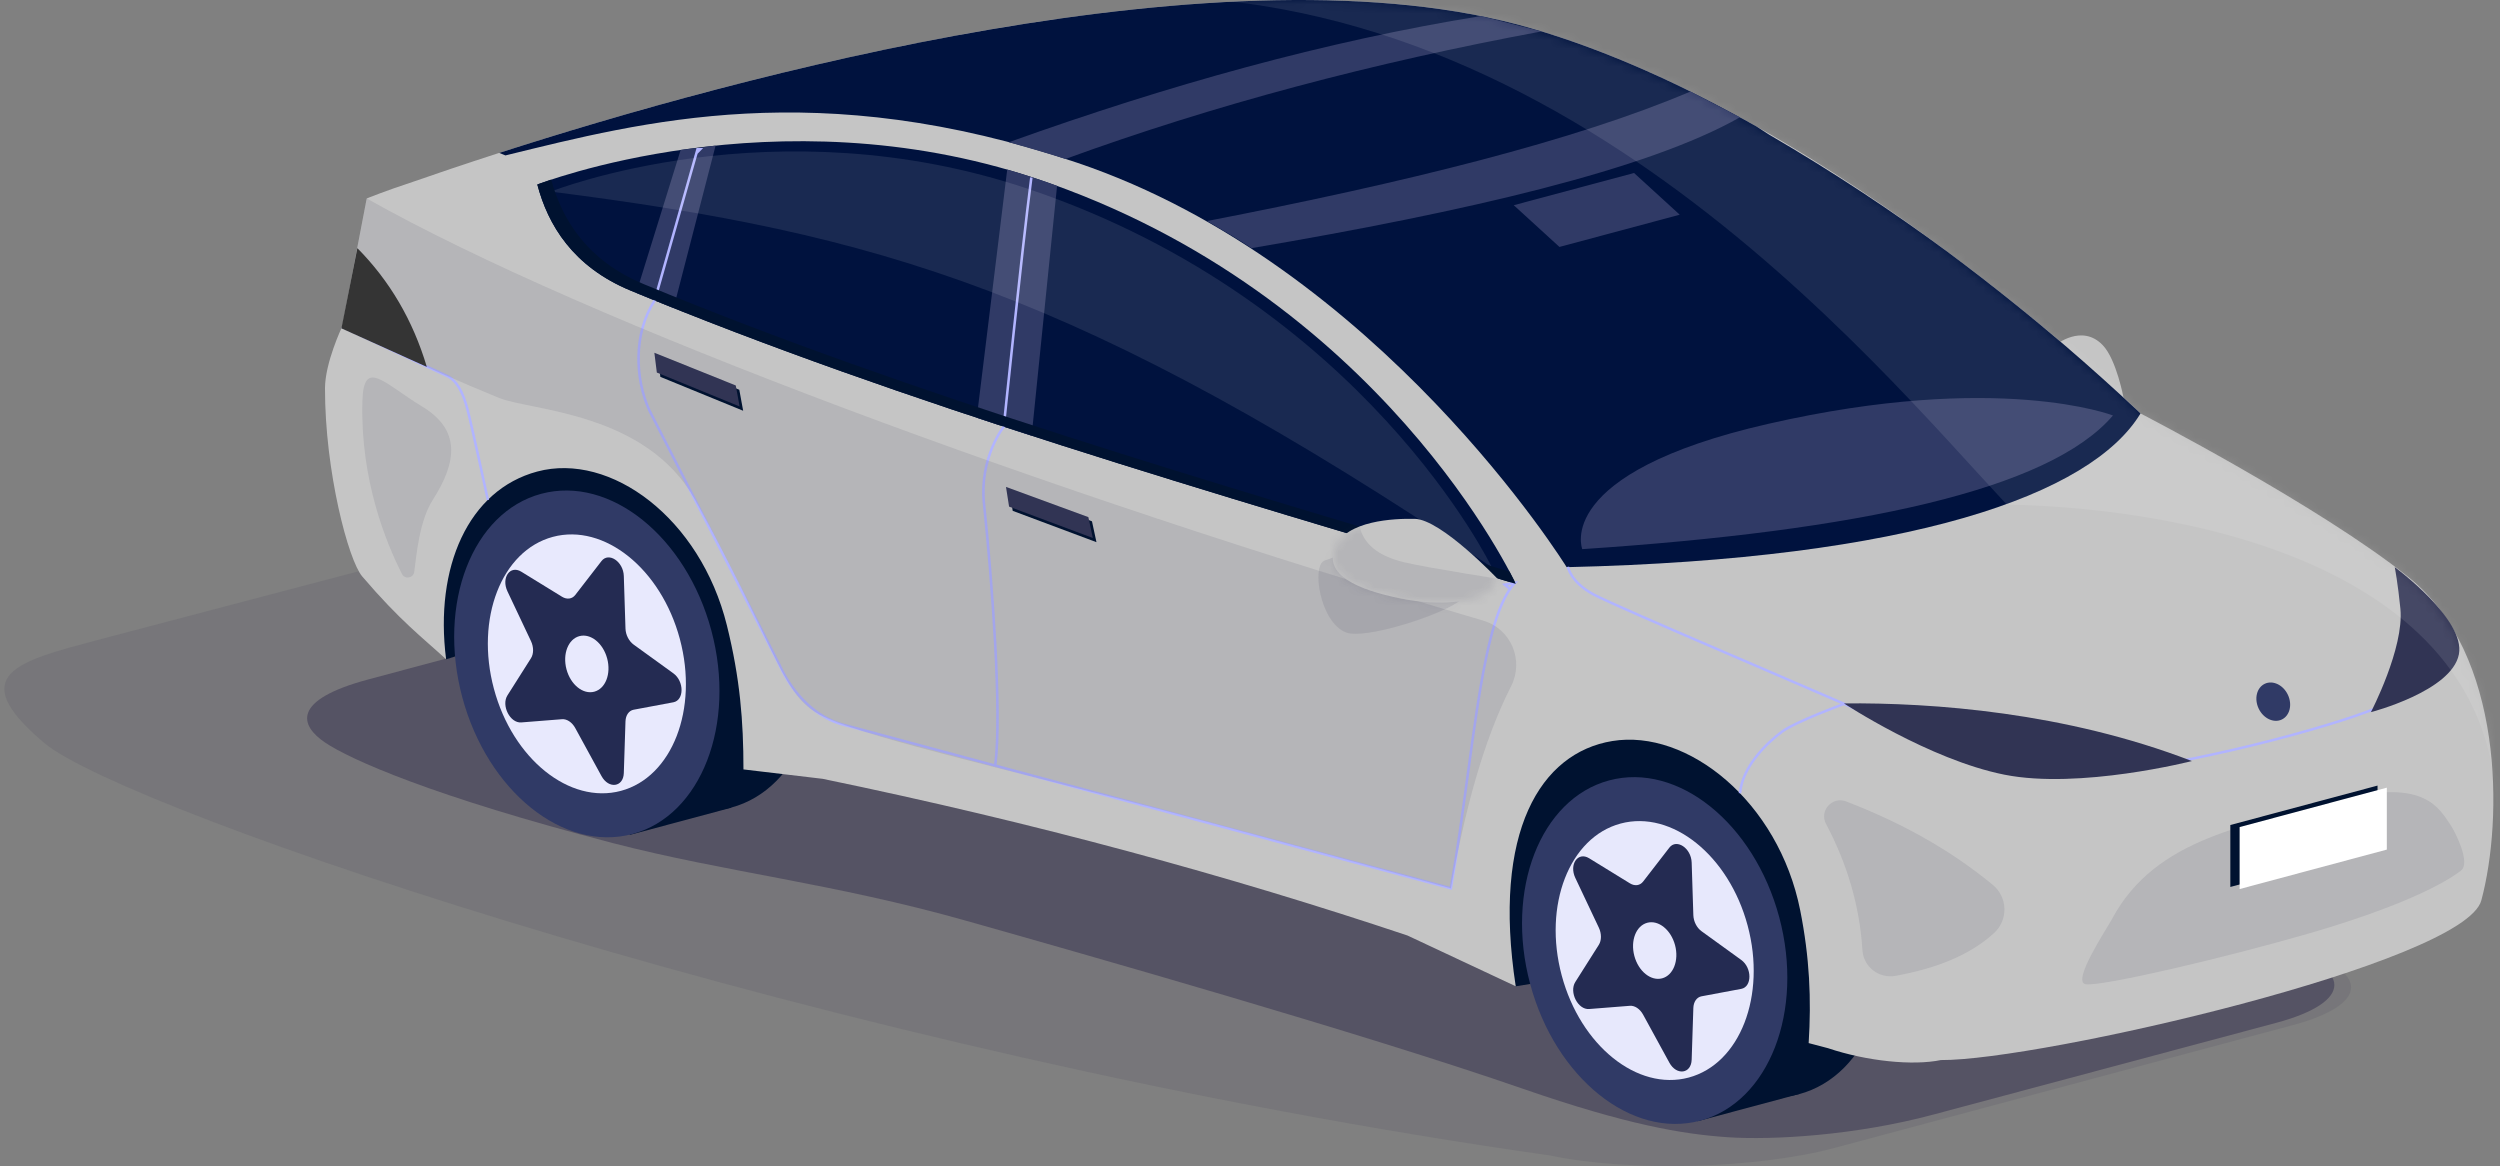 <svg width="283" height="132" viewBox="0 0 283 132" fill="none" xmlns="http://www.w3.org/2000/svg">
<rect x="0" y="0" width="283" height="132" fill="#808080" stroke="none"/>
<g style="mix-blend-mode:multiply" opacity="0.1">
<path d="M54.315 61.053C63.104 58.697 77.489 58.697 86.278 61.053L259.549 107.479C268.338 109.833 268.338 113.688 259.549 116.042L207.648 129.949C198.859 132.305 184.382 132.688 175.48 130.801C94.087 119.276 14.082 91.76 5.003 84.099C-4.209 76.327 2.171 74.823 10.96 72.469L54.312 61.056L54.315 61.053Z" fill="#241E43"/>
</g>
<g style="mix-blend-mode:multiply" opacity="0.4">
<path d="M77.124 67.417C85.913 65.063 100.298 65.063 109.087 67.417L257.658 107.225C266.447 109.579 266.447 113.435 257.658 115.789L218.824 126.179C210.035 128.536 200.666 129.08 195.56 128.733C190.455 128.386 184.117 127.314 172.391 123.248C154.268 116.963 122.372 107.909 109.407 104.241C94.37 99.985 82.065 98.728 69.404 95.447C48.884 90.127 39.61 85.959 36.791 84.052C33.972 82.145 32.908 79.264 41.697 76.91L77.121 67.419L77.124 67.417Z" fill="#241E43"/>
</g>
<path d="M232.678 39.067L240.396 45.092C240.396 45.092 239.598 40.706 238.026 39.067C235.655 36.598 232.678 39.067 232.678 39.067Z" fill="#C5C5C5"/>
<path d="M91.713 68.382C94.562 79.017 90.561 89.33 82.777 91.417C74.992 93.504 66.37 86.572 63.519 75.936C60.67 65.301 64.671 54.988 72.456 52.901C80.24 50.814 88.862 57.746 91.713 68.382Z" fill="#001230"/>
<path d="M82.783 91.432L71.293 94.511L60.972 55.996L72.462 52.918L82.783 91.432Z" fill="#001230"/>
<path d="M212.597 100.824C215.446 111.46 211.445 121.773 203.66 123.859C195.875 125.946 187.254 119.014 184.402 108.379C181.553 97.743 185.554 87.43 193.339 85.343C201.123 83.257 209.745 90.189 212.597 100.824Z" fill="#001230"/>
<path d="M203.643 123.847L192.153 126.926L181.832 88.412L193.323 85.333L203.643 123.847Z" fill="#001230"/>
<path d="M50.502 74.634L70.727 68.244L158.355 94.945L171.58 111.65L200.279 106.985L197.45 82.625L63.882 45.804L43.682 59.213L50.502 74.634Z" fill="#001230"/>
<path d="M38.726 36.997L41.51 22.469C41.51 22.469 43.442 21.666 46.863 20.542C66.329 13.747 134.266 -8.101 173.242 3.177C207.971 13.228 242.304 46.803 242.304 46.803C242.304 46.803 262.631 57.296 272.69 65.375C283.466 74.031 283.346 92.766 280.887 101.925C278.985 109.011 230.743 120.087 219.707 119.999C216.541 120.656 211.33 120.134 206.932 118.655L204.74 118.078C205.055 113.122 204.848 108.389 203.783 103.047C201.331 90.734 191.023 82.488 182.511 83.885C174.404 85.214 168.893 94.12 171.58 111.645L159.327 105.9C139.114 99.131 117.205 93.146 93.126 88.163L84.159 87.098C84.159 81.631 83.777 76.813 82.283 70.788C79.266 58.631 69.092 51.161 60.818 53.378C53.018 55.467 49.165 64.201 50.499 74.629C47.808 72.155 45.304 70.291 40.998 65.245C39.441 63.421 36.782 53.378 36.789 43.974C36.789 41.048 38.724 36.992 38.724 36.992L38.726 36.997Z" fill="#C5C5C5"/>
<path d="M121.925 18.418C92.609 8.51 72.781 13.783 57.217 17.594L56.517 17.309C83.19 8.715 139.239 -6.661 173.247 3.177C181.983 5.706 190.695 9.725 198.842 14.32C199.284 14.605 199.724 14.89 200.167 15.182C207.599 19.51 214.309 23.968 220.482 28.524C225.695 32.402 230.211 36.086 233.764 39.119C236.636 41.586 239.395 44.072 242.069 46.574C242.224 46.724 242.306 46.804 242.306 46.804C236.748 56.01 216.263 63.306 177.345 64.204C177.345 64.204 156.178 29.993 121.925 18.418Z" fill="#00123E"/>
<path d="M171.583 66.093C137.086 55.712 102.474 45.767 71.378 32.892C64.86 30.193 62.031 25.47 60.824 20.887C60.824 20.887 87.692 10.359 117.121 20.158C156.424 33.242 171.583 66.093 171.583 66.093Z" fill="#00123E"/>
<path d="M80.526 71.378C83.375 82.013 79.374 92.326 71.589 94.413C63.804 96.5 55.183 89.568 52.331 78.932C49.482 68.297 53.483 57.984 61.268 55.897C69.053 53.81 77.674 60.743 80.526 71.378Z" fill="#303A66"/>
<path d="M55.91 77.969C53.782 70.029 56.769 62.33 62.582 60.773C68.395 59.216 74.832 64.39 76.959 72.33C79.087 80.269 76.099 87.969 70.287 89.526C64.474 91.083 58.037 85.909 55.91 77.969Z" fill="#E8E9FD"/>
<path d="M60.107 74.51L57.445 78.713C56.716 79.865 57.74 81.879 59.007 81.779L63.623 81.414C64.173 81.372 64.763 81.764 65.117 82.414L68.089 87.849C68.903 89.338 70.563 89.118 70.615 87.514L70.805 81.659C70.828 80.962 71.193 80.44 71.73 80.34L76.228 79.498C77.46 79.265 77.46 77.116 76.228 76.224L71.73 72.97C71.193 72.583 70.828 71.866 70.805 71.156L70.615 65.199C70.563 63.567 68.903 62.457 68.089 63.512L65.117 67.355C64.763 67.812 64.173 67.892 63.623 67.553L59.007 64.714C57.743 63.937 56.716 65.401 57.445 66.943L60.107 72.573C60.424 73.245 60.424 74.01 60.107 74.51Z" fill="#242B52"/>
<path d="M68.731 74.539C69.196 76.276 68.544 77.96 67.272 78.3C66 78.64 64.593 77.508 64.128 75.771C63.663 74.035 64.316 72.35 65.588 72.01C66.86 71.671 68.267 72.803 68.731 74.539Z" fill="#E8E9FD"/>
<path d="M201.408 103.824C204.257 114.46 200.256 124.773 192.471 126.859C184.686 128.946 176.065 122.014 173.213 111.379C170.364 100.743 174.365 90.43 182.15 88.343C189.934 86.257 198.556 93.189 201.408 103.824Z" fill="#303A66"/>
<path d="M197.835 104.781C199.962 112.72 196.976 120.422 191.163 121.979C185.35 123.536 178.912 118.363 176.786 110.421C174.659 102.48 177.645 94.781 183.458 93.224C189.271 91.667 195.709 96.84 197.835 104.781Z" fill="#E7E8FC"/>
<path d="M180.989 106.952L178.327 111.156C177.597 112.308 178.622 114.322 179.889 114.222L184.505 113.857C185.055 113.814 185.644 114.207 185.999 114.857L188.971 120.292C189.785 121.781 191.445 121.561 191.497 119.957L191.687 114.102C191.71 113.405 192.074 112.882 192.612 112.782L197.11 111.94C198.342 111.708 198.342 109.559 197.11 108.667L192.612 105.413C192.074 105.026 191.71 104.309 191.687 103.599L191.497 97.641C191.445 96.007 189.785 94.9 188.971 95.952L185.999 99.796C185.644 100.255 185.055 100.333 184.505 99.993L179.889 97.154C178.622 96.377 177.597 97.841 178.327 99.383L180.989 105.013C181.306 105.685 181.306 106.45 180.989 106.95V106.952Z" fill="#242B52"/>
<path d="M189.614 106.986C190.079 108.722 189.426 110.407 188.154 110.747C186.882 111.086 185.475 109.954 185.01 108.218C184.546 106.481 185.198 104.797 186.47 104.457C187.742 104.117 189.149 105.249 189.614 106.986Z" fill="#E7E8FC"/>
<path d="M114.208 16.095C116.299 16.695 117.969 17.154 120.613 17.994C137.419 11.872 155.415 7.094 174.505 3.555L167.635 1.818C149.989 4.67 132.273 9.63 114.21 16.095H114.208Z" fill="#303A66"/>
<path d="M191.361 10.359L196.961 13.276C186.487 19.228 165.965 23.956 141.666 28.092C140.259 27.14 138.575 26.155 136.631 25.023C159.09 20.675 178.325 15.912 191.361 10.359Z" fill="#303A66"/>
<path d="M239.187 47.031C231.962 55.484 210.333 60.1 179.112 62.162C179.112 62.162 175.708 53.568 200.169 47.978C226.252 42.015 239.187 47.033 239.187 47.033V47.031Z" fill="#303A66"/>
<path d="M119.66 21.042L116.781 49.325L110.568 47.291L114.017 19.195C115.852 19.733 117.721 20.327 119.66 21.042Z" fill="#303A66"/>
<path d="M76.25 34.874L72.024 33.155L77.049 16.974L81.005 16.484L76.25 34.874Z" fill="#303A66"/>
<path fill-rule="evenodd" clip-rule="evenodd" d="M114.895 37.604C115.53 31.685 116.309 24.637 116.89 20.116L116.603 20.079C116.021 24.604 115.241 31.655 114.607 37.573C114.29 40.533 114.009 43.21 113.807 45.147C113.706 46.115 113.625 46.899 113.57 47.44C113.542 47.711 113.52 47.921 113.506 48.063L113.488 48.24C113.485 48.242 113.483 48.245 113.481 48.249C113.459 48.277 113.429 48.318 113.39 48.372C113.314 48.481 113.205 48.641 113.077 48.849C112.82 49.264 112.485 49.873 112.167 50.648C111.532 52.197 110.966 54.41 111.247 57.067C111.696 61.324 112.208 67.268 112.51 72.875C112.813 78.486 112.903 83.746 112.514 86.645L112.802 86.683C113.195 83.754 113.102 78.467 112.8 72.859C112.498 67.247 111.985 61.298 111.535 57.036C111.261 54.438 111.814 52.273 112.435 50.758C112.746 50 113.074 49.405 113.323 49.001C113.448 48.798 113.553 48.644 113.627 48.54C113.664 48.488 113.693 48.449 113.712 48.423C113.722 48.41 113.729 48.401 113.734 48.395L113.739 48.388L113.741 48.386L113.741 48.386L113.767 48.352L113.772 48.31L113.628 48.295C113.772 48.31 113.772 48.31 113.772 48.31L113.794 48.093C113.809 47.95 113.83 47.74 113.858 47.47C113.914 46.928 113.995 46.145 114.096 45.177C114.297 43.24 114.578 40.563 114.895 37.604Z" fill="#B1B4FF"/>
<path fill-rule="evenodd" clip-rule="evenodd" d="M79.598 16.757H78.849L73.972 33.952C71.528 37.754 71.727 42.872 73.381 46.526L73.383 46.529L88.088 75.302C89.66 78.772 92.392 81.365 95.353 82.159M95.353 82.159L164.35 100.737L164.378 100.581C165.126 96.335 165.719 91.957 166.284 87.791C166.634 85.21 166.973 82.71 167.331 80.372C167.8 77.314 168.3 74.532 168.9 72.202C169.501 69.868 170.198 68.001 171.052 66.763C171.224 66.513 171.402 66.291 171.586 66.095L171.878 65.784L170.013 66.088L170.74 66.707C169.89 67.987 169.205 69.853 168.619 72.129C168.016 74.474 167.513 77.267 167.045 80.328C166.685 82.676 166.346 85.181 165.995 87.764C165.438 91.873 164.854 96.181 164.12 100.375L95.428 81.879C92.572 81.113 89.897 78.594 88.35 75.179L88.349 75.176L73.644 46.404C72.019 42.812 71.837 37.792 74.228 34.09L74.239 34.072L78.968 17.402L79.598 16.757M170.906 66.467L170.678 66.273L171.108 66.203C171.039 66.288 170.972 66.376 170.906 66.467Z" fill="#B1B4FF"/>
<path fill-rule="evenodd" clip-rule="evenodd" d="M177.625 64.139C177.625 64.139 177.625 64.139 177.482 64.163C177.34 64.188 177.34 64.188 177.34 64.188L177.34 64.188L177.34 64.189L177.34 64.191L177.341 64.196C177.342 64.2 177.343 64.206 177.345 64.213C177.348 64.228 177.353 64.249 177.36 64.276C177.374 64.33 177.397 64.406 177.432 64.502C177.504 64.693 177.625 64.959 177.829 65.269C178.236 65.89 178.969 66.682 180.274 67.394L180.344 67.267L180.274 67.394C181.709 68.177 188.65 71.172 195.997 74.331C196.603 74.591 197.213 74.853 197.822 75.115C204.601 78.029 211.378 80.941 214.233 82.277L214.294 82.146L214.233 82.277C222.065 85.94 232.521 88.266 239.466 87.46L239.45 87.316L239.466 87.46C244.897 86.829 251.571 85.409 257.359 83.911C263.142 82.414 268.058 80.835 269.966 79.881C272.049 78.84 274.182 77.136 275.544 75.42C276.225 74.562 276.72 73.692 276.915 72.892C277.11 72.087 277.003 71.34 276.456 70.763L276.246 70.963C276.706 71.448 276.813 72.085 276.633 72.823C276.453 73.567 275.984 74.399 275.317 75.24C273.983 76.921 271.884 78.599 269.836 79.622L269.836 79.622C267.96 80.56 263.072 82.133 257.287 83.631C251.505 85.127 244.846 86.543 239.433 87.172C232.558 87.97 222.157 85.663 214.355 82.014C211.496 80.677 204.715 77.762 197.939 74.85C197.329 74.588 196.719 74.326 196.111 74.064C188.753 70.901 181.832 67.914 180.413 67.14C179.149 66.45 178.452 65.69 178.071 65.11C177.88 64.819 177.768 64.573 177.704 64.401C177.672 64.315 177.652 64.247 177.64 64.202C177.634 64.18 177.63 64.163 177.628 64.152C177.627 64.147 177.626 64.143 177.626 64.141L177.625 64.139Z" fill="#B1B4FF"/>
<path fill-rule="evenodd" clip-rule="evenodd" d="M38.792 36.867C38.792 36.867 38.792 36.867 38.73 36.998C38.668 37.129 38.668 37.129 38.668 37.129L38.669 37.13L39.126 37.345C39.419 37.483 39.837 37.68 40.344 37.918C41.356 38.395 42.719 39.036 44.119 39.693C46.918 41.007 49.869 42.388 50.468 42.649C50.468 42.649 50.468 42.649 50.468 42.649C51.589 43.139 52.248 44.433 52.752 46.287C53.004 47.21 53.586 49.792 54.106 52.149C54.366 53.326 54.61 54.445 54.789 55.27C54.879 55.682 54.952 56.021 55.003 56.257L55.082 56.625C55.082 56.625 55.082 56.625 55.224 56.595C55.366 56.564 55.366 56.564 55.366 56.564L55.286 56.196C55.235 55.96 55.162 55.621 55.072 55.208C54.893 54.383 54.649 53.264 54.389 52.086C53.87 49.733 53.286 47.143 53.032 46.211C52.527 44.357 51.841 42.933 50.584 42.383C49.99 42.124 47.044 40.746 44.242 39.431C42.843 38.774 41.48 38.133 40.467 37.656C39.961 37.418 39.542 37.221 39.25 37.083L38.792 36.867Z" fill="#B1B4FF"/>
<path fill-rule="evenodd" clip-rule="evenodd" d="M208.798 79.809C208.798 79.809 208.798 79.809 208.748 79.673C208.698 79.537 208.698 79.537 208.698 79.537L208.682 79.543L208.635 79.561C208.594 79.576 208.533 79.599 208.456 79.628C208.301 79.686 208.078 79.771 207.806 79.876C207.262 80.085 206.522 80.376 205.736 80.701C204.95 81.026 204.118 81.385 203.39 81.731C202.665 82.075 202.035 82.411 201.659 82.69C200.76 83.359 199.62 84.363 198.671 85.581C197.722 86.798 196.956 88.239 196.823 89.781L197.112 89.806C197.238 88.342 197.969 86.953 198.899 85.76C199.828 84.567 200.947 83.581 201.832 82.923C202.183 82.662 202.79 82.337 203.515 81.993C204.236 81.65 205.063 81.293 205.847 80.969C206.63 80.645 207.368 80.355 207.91 80.146C208.181 80.041 208.404 79.957 208.558 79.899C208.635 79.87 208.695 79.847 208.736 79.832L208.783 79.815L208.798 79.809Z" fill="#B1B4FF"/>
<path opacity="0.1" d="M236.133 111.423C234.414 111.238 238.49 105.141 239.072 104.049C244.02 94.758 254.509 93.406 265.045 90.559C274.492 88.006 276.178 91.606 277.421 93.418C277.898 94.118 279.715 97.674 278.588 98.546C275.969 100.573 269.933 103.197 261.202 105.715C251.75 108.442 238.132 111.638 236.136 111.423H236.133Z" fill="#241E43"/>
<path d="M268.384 80.62C268.384 80.62 272.162 73.37 271.725 68.907C271.448 66.088 271.088 64.204 271.088 64.204C271.088 64.204 279.122 70.114 278.345 74.075C277.525 78.253 268.384 80.617 268.384 80.617V80.62Z" fill="#313454"/>
<path d="M255.683 80.214C256.215 81.331 257.385 81.883 258.297 81.451C259.209 81.016 259.516 79.759 258.984 78.642C258.452 77.525 257.282 76.973 256.37 77.405C255.458 77.84 255.15 79.097 255.683 80.214Z" fill="#303A66"/>
<path opacity="0.1" d="M167.891 70.253C118.561 55.769 66.433 36.535 41.517 22.469L38.733 36.998C38.733 36.998 47.387 41.348 56.522 45.056C60.055 46.491 73.188 46.636 78.693 56.594C87.57 72.657 88.322 77.935 92.103 80.489C95.397 82.71 107.975 85.652 127.268 90.57C137.832 93.263 164.234 100.553 164.234 100.553C165.804 91.801 167.898 83.887 171.059 77.67C172.546 74.741 171.044 71.178 167.891 70.253Z" fill="#241E43"/>
<path opacity="0.1" d="M206.707 93.261C209.069 97.727 210.51 102.472 210.83 107.565C210.95 109.456 212.71 110.806 214.576 110.466C219.085 109.641 222.948 108.169 225.732 105.616C227.342 104.136 227.282 101.57 225.595 100.178C220.569 96.03 214.954 93.016 208.969 90.719C207.404 90.12 205.922 91.781 206.704 93.263L206.707 93.261Z" fill="#241E43"/>
<path opacity="0.1" d="M48.987 56.596C51.793 52.198 52.118 48.645 47.79 46.021C43.461 43.397 41.164 40.475 41.025 45.406C40.77 54.357 43.754 61.549 45.508 64.975C45.835 65.615 46.792 65.452 46.89 64.74C47.135 62.963 47.442 59.015 48.987 56.594V56.596Z" fill="#241E43"/>
<path d="M40.456 28.092C44.109 31.785 46.743 36.253 48.315 41.531L38.649 37.17L40.453 28.092H40.456Z" fill="#343434"/>
<path d="M208.738 79.624C218.744 79.532 233.781 80.619 248.121 86.152C248.121 86.152 235.406 89.395 226.894 87.693C218.382 85.992 208.736 79.624 208.736 79.624H208.738Z" fill="#313454"/>
<path d="M190.145 24.305L176.528 27.953L171.357 23.23L184.974 19.582L190.145 24.305Z" fill="#303A66"/>
<path d="M123.612 59.014L114.288 55.593L114.638 57.827L124.12 61.375L123.612 59.014Z" fill="#001230"/>
<path d="M123.202 58.538L113.878 55.117L114.228 57.351L123.709 60.9L123.202 58.538Z" fill="#313454"/>
<path d="M83.689 44.121L74.475 40.418L74.754 42.662L84.126 46.498L83.689 44.121Z" fill="#001230"/>
<path d="M83.288 43.634L74.074 39.931L74.354 42.175L83.723 46.011L83.288 43.634Z" fill="#313454"/>
<mask id="mask0_150_43139" style="mask-type:luminance" maskUnits="userSpaceOnUse" x="36" y="0" width="247" height="123">
<path d="M38.731 36.999L41.515 22.471C41.515 22.471 43.447 21.669 46.868 20.544C66.333 13.749 134.271 -8.099 173.247 3.179C207.976 13.23 242.309 46.805 242.309 46.805C242.309 46.805 262.636 57.298 272.695 65.377C283.471 74.034 283.351 93.92 280.892 103.078C278.99 110.165 230.748 121.241 219.712 121.153C216.546 121.81 211.223 122.315 206.492 122.255L204.747 118.082C205.062 113.127 204.855 108.394 203.79 103.051C201.339 90.739 191.03 82.492 182.518 83.889C174.411 85.219 168.901 94.125 171.587 111.65L159.334 105.905C139.122 99.135 117.212 93.15 93.133 88.167L84.167 87.103C84.167 81.635 83.784 76.817 82.29 70.792C79.273 58.635 69.1 51.166 60.825 53.382C53.026 55.471 49.172 64.205 50.507 74.633C47.815 72.159 45.311 70.295 41.005 65.25C39.448 63.425 36.789 53.382 36.797 43.979C36.797 41.053 38.731 36.997 38.731 36.997V36.999Z" fill="white"/>
</mask>
<g mask="url(#mask0_150_43139)">
<path opacity="0.1" d="M282.57 93.557C283.515 64.999 249.435 57.563 227.168 57.118C212.103 41.04 174.505 -5.26 121.044 0.002L93.62 -3.653L124.223 -7.082L187.312 1.819L293.161 76.347L282.57 93.557Z" fill="white"/>
</g>
<path opacity="0.1" d="M168.867 64.204C122.226 32.855 99.302 26.407 62.351 21.689C62.351 21.689 87.589 11.634 116.521 21.427C154.427 34.259 168.867 64.204 168.867 64.204Z" fill="white"/>
<path d="M62.394 20.335C63.628 24.866 66.465 29.509 72.902 32.175C103.329 44.772 137.121 54.565 170.881 64.706C171.354 65.598 171.583 66.093 171.583 66.093C137.086 55.712 102.474 45.767 71.378 32.892C64.86 30.193 62.031 25.47 60.824 20.887C60.824 20.887 61.371 20.672 62.396 20.335H62.394Z" fill="#001230"/>
<path opacity="0.1" d="M166.208 66.573C166.208 66.573 167.046 66.791 164.939 68.218C162.645 69.775 154.455 72.426 152.346 71.586C149.392 70.409 148.44 63.96 149.954 63.452C153.745 62.183 155.082 60.964 156.352 61.038C157.624 61.113 166.208 66.573 166.208 66.573Z" fill="#241E43"/>
<path d="M169.544 65.545C169.544 65.545 163.146 58.791 160.147 58.733C157.813 58.688 152.37 58.906 151.108 61.994C149.846 65.083 153.655 66.745 158.493 67.739C163.334 68.731 166.637 67.977 167.812 67.345C168.987 66.712 169.541 65.545 169.541 65.545H169.544Z" fill="#C5C5C5"/>
<mask id="mask1_150_43139" style="mask-type:luminance" maskUnits="userSpaceOnUse" x="150" y="58" width="20" height="11">
<path d="M169.54 65.547C169.54 65.547 163.142 58.793 160.143 58.735C157.809 58.69 152.366 58.908 151.104 61.996C149.842 65.085 153.65 66.747 158.489 67.741C163.329 68.733 166.633 67.979 167.808 67.347C168.982 66.714 169.537 65.547 169.537 65.547H169.54Z" fill="white"/>
</mask>
<g mask="url(#mask1_150_43139)">
<path opacity="0.1" d="M153.915 58.99C153.915 58.99 153.498 62.341 158.913 63.641C161.727 64.316 170.646 65.685 170.646 65.685L168.477 69.621L150.551 69.961L148.23 62.246L151.508 57.818L153.915 58.99Z" fill="#241E43"/>
</g>
<path d="M269.137 95.941L252.473 100.404V93.392L269.137 88.927V95.941Z" fill="#001230"/>
<path d="M270.188 96.174L253.525 100.64V93.625L270.188 89.162V96.174Z" fill="white"/>
</svg>

